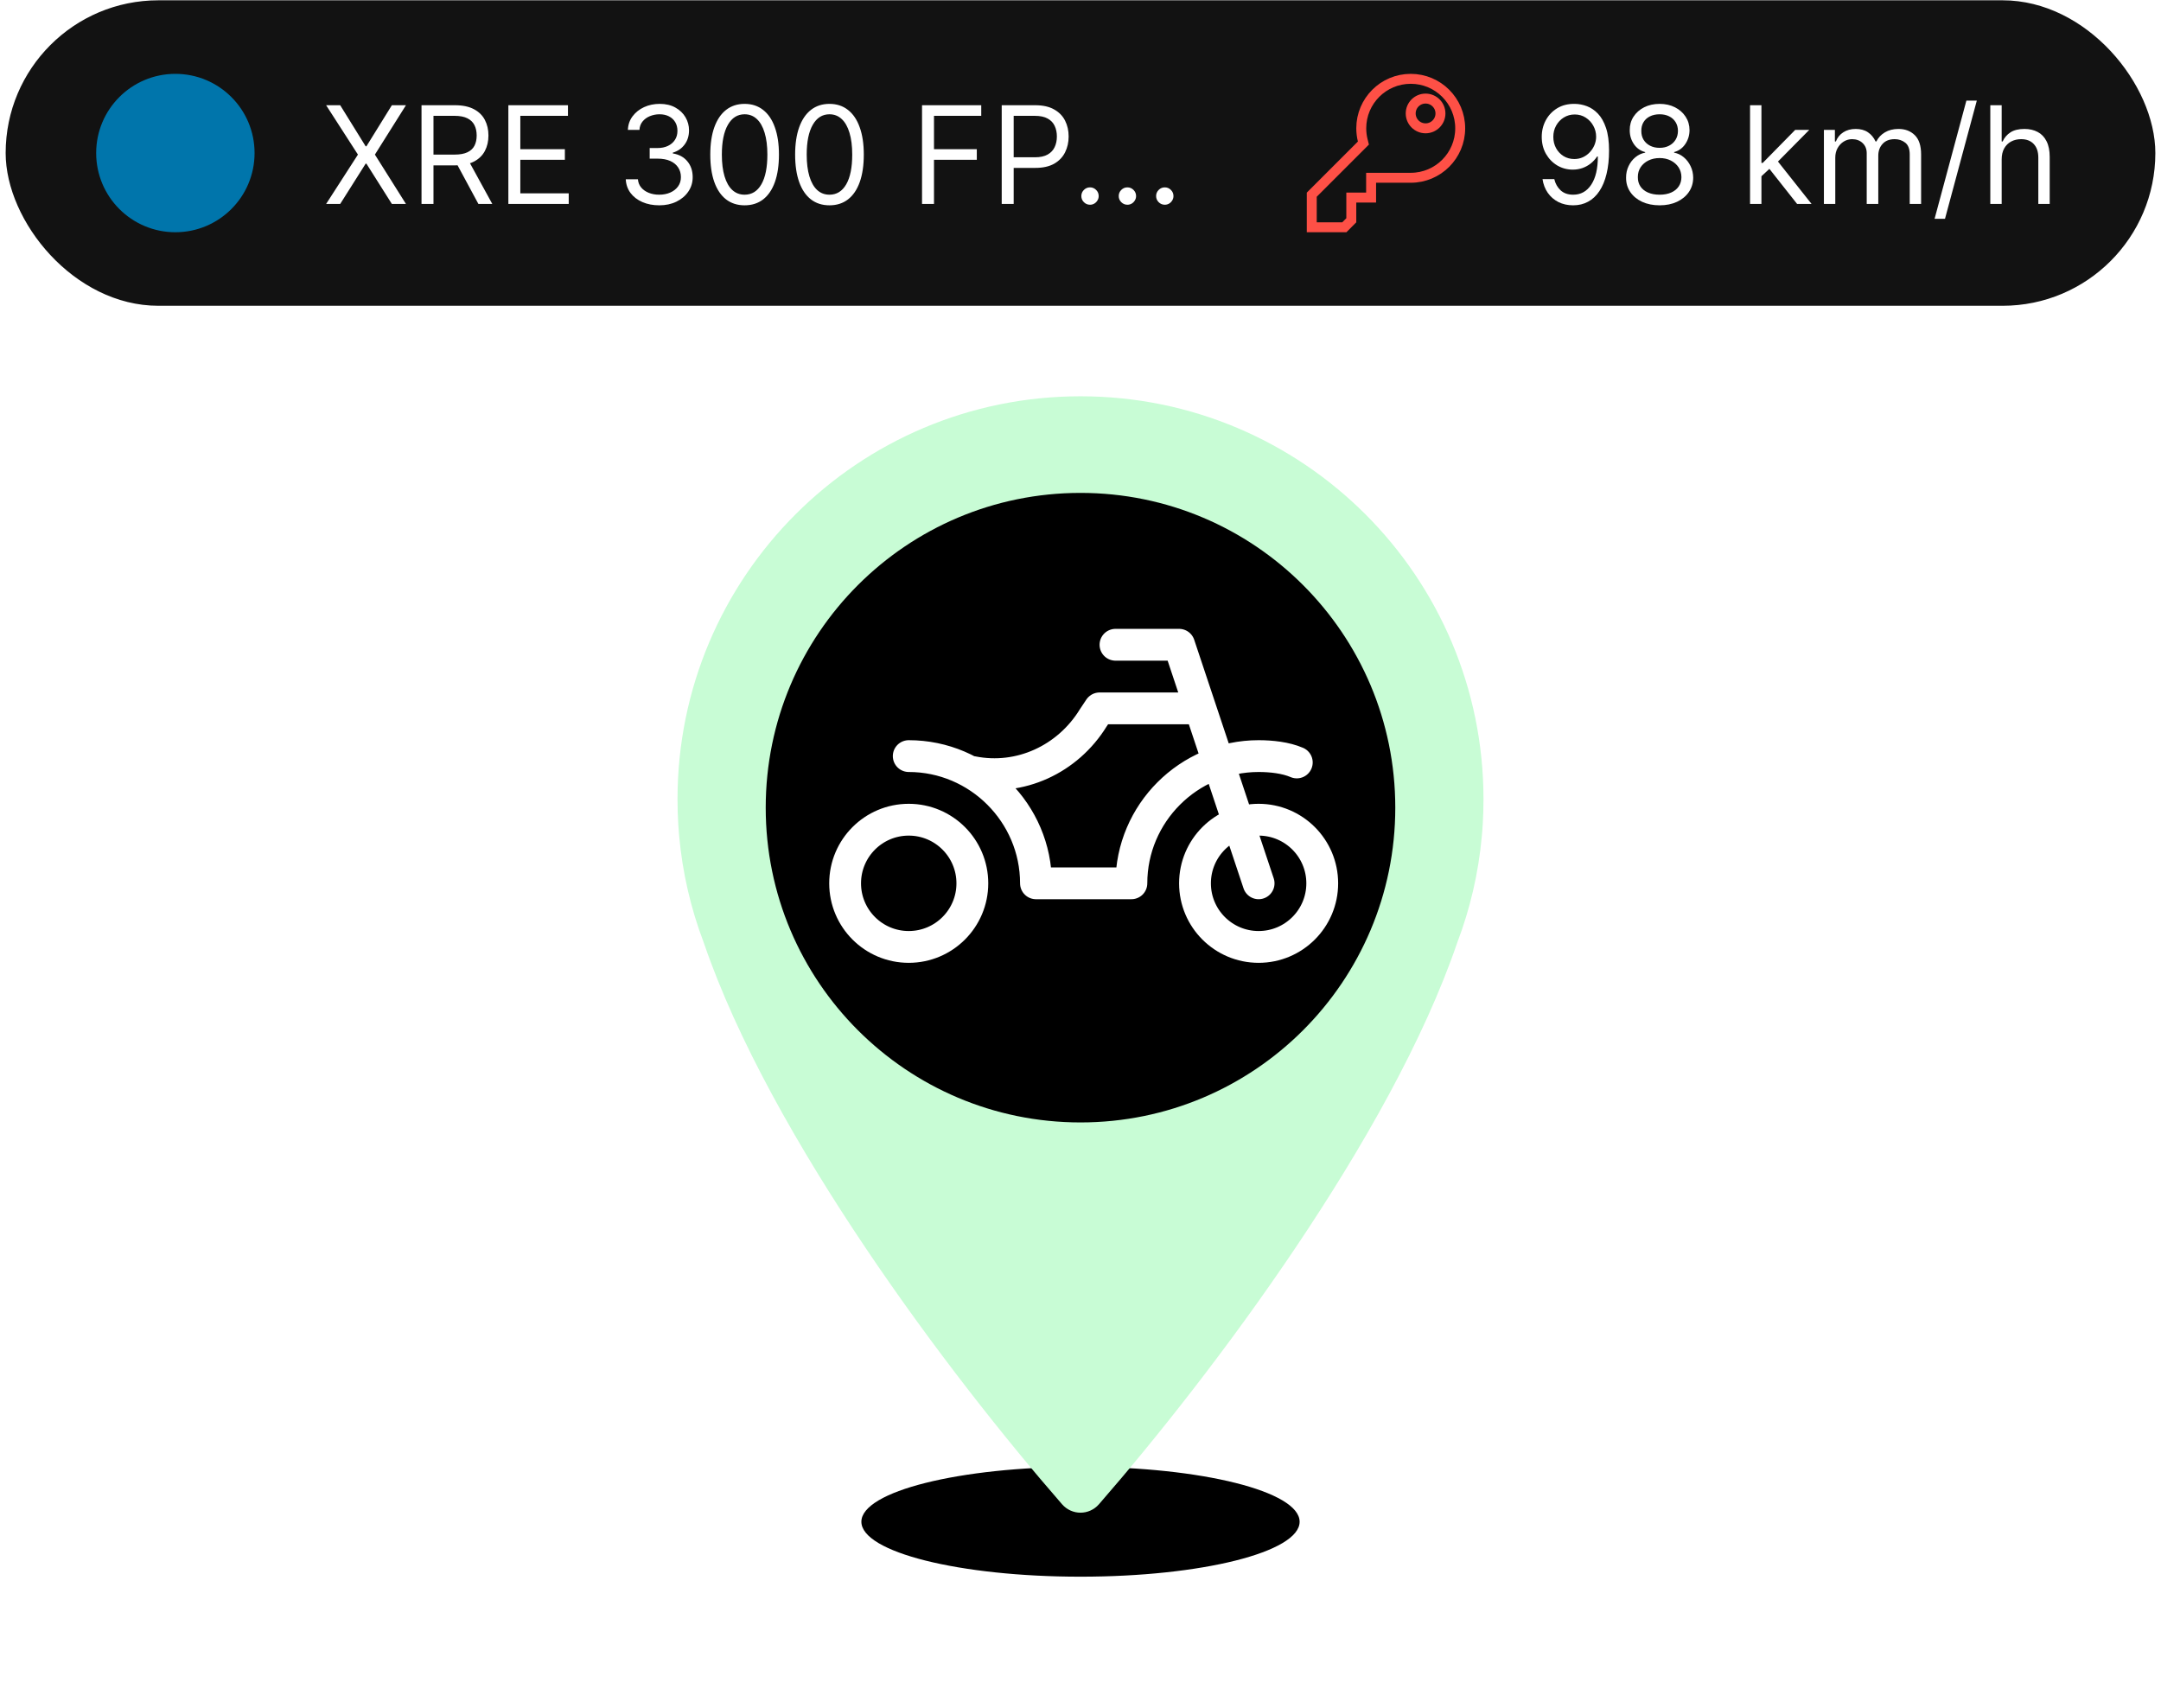 <svg width="191" height="151" viewBox="0 0 191 151" fill="none" xmlns="http://www.w3.org/2000/svg">
<rect x="0.5" y="0.027" width="190" height="27" rx="13.5" fill="#121212"/>
<circle cx="15.5" cy="13.527" r="7" fill="#0075AB"/>
<path d="M30.068 9.3L32.318 12.931H32.386L34.636 9.3H35.881L33.136 13.664L35.881 18.027H34.636L32.386 14.465H32.318L30.068 18.027H28.824L31.636 13.664L28.824 9.3H30.068ZM37.256 18.027V9.3H40.205C40.887 9.3 41.446 9.417 41.884 9.649C42.321 9.88 42.645 10.196 42.855 10.6C43.066 11.003 43.171 11.462 43.171 11.976C43.171 12.49 43.066 12.946 42.855 13.344C42.645 13.742 42.323 14.054 41.888 14.282C41.453 14.506 40.898 14.618 40.222 14.618H37.836V13.664H40.188C40.654 13.664 41.029 13.595 41.313 13.459C41.6 13.323 41.807 13.13 41.935 12.88C42.066 12.627 42.131 12.326 42.131 11.976C42.131 11.627 42.066 11.321 41.935 11.06C41.804 10.799 41.596 10.597 41.309 10.455C41.022 10.31 40.642 10.238 40.171 10.238H38.313V18.027H37.256ZM41.364 14.107L43.512 18.027H42.284L40.171 14.107H41.364ZM44.932 18.027V9.3H50.199V10.238H45.989V13.186H49.926V14.124H45.989V17.09H50.267V18.027H44.932ZM58.274 18.147C57.712 18.147 57.21 18.05 56.77 17.857C56.332 17.664 55.984 17.395 55.726 17.052C55.47 16.705 55.331 16.303 55.308 15.845H56.382C56.405 16.127 56.501 16.37 56.672 16.574C56.842 16.776 57.065 16.932 57.341 17.043C57.617 17.154 57.922 17.209 58.257 17.209C58.632 17.209 58.965 17.144 59.254 17.013C59.544 16.883 59.771 16.701 59.936 16.468C60.101 16.235 60.183 15.965 60.183 15.658C60.183 15.337 60.104 15.054 59.945 14.81C59.785 14.563 59.553 14.37 59.246 14.23C58.939 14.091 58.564 14.022 58.121 14.022H57.422V13.084H58.121C58.467 13.084 58.771 13.022 59.033 12.897C59.297 12.772 59.503 12.595 59.651 12.368C59.801 12.141 59.876 11.874 59.876 11.567C59.876 11.272 59.811 11.015 59.68 10.796C59.55 10.577 59.365 10.407 59.126 10.284C58.891 10.162 58.612 10.101 58.291 10.101C57.99 10.101 57.706 10.157 57.439 10.267C57.175 10.375 56.959 10.533 56.791 10.74C56.624 10.945 56.533 11.192 56.519 11.482H55.496C55.513 11.024 55.651 10.624 55.909 10.28C56.168 9.934 56.506 9.664 56.923 9.471C57.344 9.277 57.805 9.181 58.308 9.181C58.848 9.181 59.311 9.29 59.697 9.509C60.084 9.725 60.381 10.01 60.588 10.365C60.795 10.72 60.899 11.104 60.899 11.516C60.899 12.008 60.77 12.427 60.511 12.773C60.256 13.12 59.908 13.36 59.467 13.493V13.561C60.019 13.652 60.449 13.887 60.758 14.265C61.068 14.64 61.223 15.104 61.223 15.658C61.223 16.133 61.094 16.559 60.835 16.936C60.58 17.311 60.23 17.607 59.787 17.823C59.344 18.039 58.84 18.147 58.274 18.147ZM65.812 18.147C65.171 18.147 64.624 17.972 64.172 17.622C63.72 17.27 63.375 16.76 63.136 16.093C62.898 15.422 62.778 14.613 62.778 13.664C62.778 12.72 62.898 11.915 63.136 11.248C63.378 10.577 63.724 10.066 64.176 9.713C64.631 9.358 65.176 9.181 65.812 9.181C66.449 9.181 66.993 9.358 67.445 9.713C67.899 10.066 68.246 10.577 68.484 11.248C68.726 11.915 68.847 12.72 68.847 13.664C68.847 14.613 68.727 15.422 68.489 16.093C68.25 16.76 67.905 17.27 67.453 17.622C67.001 17.972 66.454 18.147 65.812 18.147ZM65.812 17.209C66.449 17.209 66.943 16.902 67.296 16.289C67.648 15.675 67.824 14.8 67.824 13.664C67.824 12.908 67.743 12.265 67.581 11.733C67.422 11.202 67.192 10.797 66.891 10.519C66.592 10.24 66.233 10.101 65.812 10.101C65.182 10.101 64.689 10.412 64.334 11.034C63.979 11.654 63.801 12.53 63.801 13.664C63.801 14.419 63.881 15.061 64.04 15.59C64.199 16.118 64.428 16.52 64.726 16.796C65.027 17.071 65.389 17.209 65.812 17.209ZM73.312 18.147C72.671 18.147 72.124 17.972 71.672 17.622C71.22 17.27 70.875 16.76 70.636 16.093C70.398 15.422 70.278 14.613 70.278 13.664C70.278 12.72 70.398 11.915 70.636 11.248C70.878 10.577 71.224 10.066 71.676 9.713C72.131 9.358 72.676 9.181 73.312 9.181C73.949 9.181 74.493 9.358 74.945 9.713C75.399 10.066 75.746 10.577 75.984 11.248C76.226 11.915 76.347 12.72 76.347 13.664C76.347 14.613 76.227 15.422 75.989 16.093C75.75 16.76 75.405 17.27 74.953 17.622C74.501 17.972 73.954 18.147 73.312 18.147ZM73.312 17.209C73.949 17.209 74.443 16.902 74.796 16.289C75.148 15.675 75.324 14.8 75.324 13.664C75.324 12.908 75.243 12.265 75.081 11.733C74.922 11.202 74.692 10.797 74.391 10.519C74.092 10.24 73.733 10.101 73.312 10.101C72.682 10.101 72.189 10.412 71.834 11.034C71.479 11.654 71.301 12.53 71.301 13.664C71.301 14.419 71.381 15.061 71.54 15.59C71.699 16.118 71.928 16.52 72.226 16.796C72.527 17.071 72.889 17.209 73.312 17.209ZM81.494 18.027V9.3H86.727V10.238H82.551V13.186H86.335V14.124H82.551V18.027H81.494ZM88.537 18.027V9.3H91.486C92.171 9.3 92.731 9.424 93.165 9.671C93.603 9.915 93.927 10.246 94.137 10.664C94.347 11.081 94.452 11.547 94.452 12.061C94.452 12.576 94.347 13.043 94.137 13.463C93.929 13.884 93.608 14.219 93.174 14.469C92.739 14.716 92.182 14.84 91.503 14.84H89.39V13.902H91.469C91.938 13.902 92.314 13.821 92.598 13.659C92.882 13.498 93.088 13.279 93.216 13.003C93.347 12.725 93.412 12.411 93.412 12.061C93.412 11.712 93.347 11.399 93.216 11.124C93.088 10.848 92.881 10.633 92.594 10.476C92.307 10.317 91.927 10.238 91.452 10.238H89.594V18.027H88.537ZM96.341 18.096C96.131 18.096 95.95 18.02 95.8 17.87C95.649 17.719 95.574 17.539 95.574 17.328C95.574 17.118 95.649 16.938 95.8 16.787C95.95 16.637 96.131 16.561 96.341 16.561C96.551 16.561 96.731 16.637 96.882 16.787C97.033 16.938 97.108 17.118 97.108 17.328C97.108 17.468 97.072 17.596 97.001 17.712C96.933 17.828 96.841 17.922 96.724 17.993C96.611 18.061 96.483 18.096 96.341 18.096ZM99.646 18.096C99.435 18.096 99.255 18.02 99.104 17.87C98.954 17.719 98.879 17.539 98.879 17.328C98.879 17.118 98.954 16.938 99.104 16.787C99.255 16.637 99.435 16.561 99.646 16.561C99.856 16.561 100.036 16.637 100.187 16.787C100.337 16.938 100.413 17.118 100.413 17.328C100.413 17.468 100.377 17.596 100.306 17.712C100.238 17.828 100.146 17.922 100.029 17.993C99.915 18.061 99.788 18.096 99.646 18.096ZM102.95 18.096C102.74 18.096 102.56 18.02 102.409 17.87C102.259 17.719 102.183 17.539 102.183 17.328C102.183 17.118 102.259 16.938 102.409 16.787C102.56 16.637 102.74 16.561 102.95 16.561C103.161 16.561 103.341 16.637 103.491 16.787C103.642 16.938 103.717 17.118 103.717 17.328C103.717 17.468 103.682 17.596 103.611 17.712C103.543 17.828 103.45 17.922 103.334 17.993C103.22 18.061 103.092 18.096 102.95 18.096Z" fill="white"/>
<path d="M121.625 15.713H121.185V16.152V17.463H119.875H119.435V17.902V19.47L118.818 20.088H115.94V17.209L120.329 12.82L120.505 12.644L120.445 12.403C120.36 12.063 120.315 11.707 120.315 11.34C120.315 8.925 122.272 6.967 124.688 6.967C127.103 6.967 129.06 8.925 129.06 11.34C129.06 13.755 127.103 15.713 124.688 15.713H121.625ZM126 11.342C126.726 11.342 127.315 10.753 127.315 10.027C127.315 9.301 126.726 8.713 126 8.713C125.274 8.713 124.685 9.301 124.685 10.027C124.685 10.753 125.274 11.342 126 11.342Z" stroke="#FE5046" stroke-width="0.879"/>
<path d="M139.182 9.181C139.54 9.184 139.898 9.252 140.256 9.385C140.614 9.519 140.94 9.74 141.236 10.05C141.531 10.357 141.768 10.776 141.947 11.307C142.126 11.838 142.216 12.505 142.216 13.306C142.216 14.081 142.142 14.77 141.994 15.373C141.849 15.972 141.639 16.478 141.364 16.89C141.091 17.302 140.759 17.614 140.366 17.827C139.977 18.04 139.537 18.147 139.045 18.147C138.557 18.147 138.121 18.05 137.737 17.857C137.357 17.661 137.044 17.39 136.8 17.043C136.558 16.694 136.403 16.289 136.335 15.829H137.375C137.469 16.229 137.655 16.56 137.933 16.821C138.214 17.08 138.585 17.209 139.045 17.209C139.719 17.209 140.25 16.915 140.639 16.327C141.031 15.739 141.227 14.908 141.227 13.834H141.159C141 14.073 140.811 14.279 140.592 14.452C140.374 14.625 140.131 14.759 139.864 14.853C139.597 14.946 139.313 14.993 139.011 14.993C138.511 14.993 138.053 14.87 137.635 14.623C137.22 14.373 136.888 14.03 136.638 13.595C136.391 13.158 136.267 12.658 136.267 12.095C136.267 11.561 136.386 11.073 136.625 10.63C136.866 10.184 137.205 9.828 137.639 9.564C138.077 9.3 138.591 9.172 139.182 9.181ZM139.182 10.118C138.824 10.118 138.501 10.208 138.214 10.387C137.93 10.563 137.705 10.802 137.537 11.103C137.372 11.401 137.29 11.732 137.29 12.095C137.29 12.459 137.369 12.79 137.528 13.088C137.69 13.384 137.911 13.62 138.189 13.796C138.47 13.969 138.79 14.056 139.148 14.056C139.418 14.056 139.669 14.003 139.902 13.898C140.135 13.79 140.338 13.644 140.511 13.459C140.688 13.272 140.825 13.06 140.925 12.824C141.024 12.586 141.074 12.337 141.074 12.079C141.074 11.738 140.991 11.418 140.827 11.12C140.665 10.821 140.44 10.58 140.153 10.395C139.869 10.211 139.545 10.118 139.182 10.118ZM146.687 18.147C146.102 18.147 145.585 18.043 145.136 17.836C144.69 17.625 144.342 17.337 144.092 16.971C143.842 16.601 143.718 16.181 143.721 15.709C143.718 15.34 143.791 14.999 143.939 14.686C144.086 14.371 144.288 14.108 144.544 13.898C144.802 13.685 145.091 13.55 145.409 13.493V13.442C144.991 13.334 144.659 13.1 144.412 12.739C144.164 12.375 144.042 11.962 144.045 11.499C144.042 11.056 144.154 10.659 144.382 10.31C144.609 9.961 144.922 9.685 145.319 9.483C145.72 9.282 146.176 9.181 146.687 9.181C147.193 9.181 147.645 9.282 148.042 9.483C148.44 9.685 148.752 9.961 148.98 10.31C149.21 10.659 149.326 11.056 149.329 11.499C149.326 11.962 149.2 12.375 148.95 12.739C148.703 13.1 148.375 13.334 147.966 13.442V13.493C148.281 13.55 148.565 13.685 148.818 13.898C149.071 14.108 149.272 14.371 149.423 14.686C149.574 14.999 149.65 15.34 149.653 15.709C149.65 16.181 149.522 16.601 149.27 16.971C149.02 17.337 148.672 17.625 148.225 17.836C147.782 18.043 147.27 18.147 146.687 18.147ZM146.687 17.209C147.082 17.209 147.423 17.145 147.71 17.017C147.997 16.89 148.218 16.709 148.375 16.476C148.531 16.243 148.61 15.97 148.613 15.658C148.61 15.329 148.525 15.037 148.358 14.784C148.19 14.532 147.961 14.333 147.672 14.188C147.385 14.043 147.056 13.97 146.687 13.97C146.315 13.97 145.983 14.043 145.69 14.188C145.4 14.333 145.172 14.532 145.004 14.784C144.839 15.037 144.758 15.329 144.761 15.658C144.758 15.97 144.833 16.243 144.987 16.476C145.143 16.709 145.366 16.89 145.656 17.017C145.946 17.145 146.289 17.209 146.687 17.209ZM146.687 13.067C147 13.067 147.277 13.005 147.518 12.88C147.762 12.755 147.954 12.58 148.093 12.355C148.233 12.131 148.304 11.868 148.306 11.567C148.304 11.272 148.234 11.015 148.098 10.796C147.961 10.574 147.772 10.404 147.531 10.284C147.289 10.162 147.008 10.101 146.687 10.101C146.36 10.101 146.075 10.162 145.831 10.284C145.586 10.404 145.397 10.574 145.264 10.796C145.13 11.015 145.065 11.272 145.068 11.567C145.065 11.868 145.132 12.131 145.268 12.355C145.407 12.58 145.599 12.755 145.843 12.88C146.088 13.005 146.369 13.067 146.687 13.067ZM155.616 15.641L155.599 14.397H155.803L158.667 11.482H159.911L156.86 14.567H156.775L155.616 15.641ZM154.678 18.027V9.3H155.684V18.027H154.678ZM158.837 18.027L156.281 14.789L156.996 14.09L160.116 18.027H158.837ZM161.206 18.027V11.482H162.177V12.505H162.262C162.399 12.155 162.619 11.884 162.923 11.691C163.227 11.495 163.592 11.397 164.018 11.397C164.45 11.397 164.809 11.495 165.096 11.691C165.386 11.884 165.612 12.155 165.774 12.505H165.842C166.01 12.166 166.261 11.898 166.596 11.699C166.931 11.498 167.333 11.397 167.802 11.397C168.387 11.397 168.866 11.58 169.238 11.946C169.61 12.31 169.797 12.877 169.797 13.647V18.027H168.791V13.647C168.791 13.164 168.659 12.819 168.395 12.611C168.13 12.404 167.819 12.3 167.461 12.3C167.001 12.3 166.645 12.439 166.392 12.718C166.139 12.993 166.012 13.343 166.012 13.766V18.027H164.99V13.544C164.99 13.172 164.869 12.873 164.627 12.645C164.386 12.415 164.075 12.3 163.694 12.3C163.433 12.3 163.189 12.37 162.961 12.509C162.737 12.648 162.555 12.841 162.416 13.088C162.279 13.333 162.211 13.615 162.211 13.936V18.027H161.206ZM174.721 8.891L171.908 19.34H170.988L173.8 8.891H174.721ZM176.918 14.09V18.027H175.913V9.3H176.918V12.505H177.004C177.157 12.166 177.387 11.898 177.694 11.699C178.004 11.498 178.415 11.397 178.93 11.397C179.376 11.397 179.766 11.486 180.102 11.665C180.437 11.841 180.697 12.113 180.881 12.479C181.069 12.843 181.163 13.306 181.163 13.868V18.027H180.157V13.936C180.157 13.416 180.022 13.015 179.752 12.73C179.485 12.444 179.114 12.3 178.64 12.3C178.31 12.3 178.015 12.37 177.754 12.509C177.495 12.648 177.29 12.851 177.14 13.118C176.992 13.385 176.918 13.709 176.918 14.09Z" fill="white"/>
<g filter="url(#filter0_f_1853_1377)">
<ellipse cx="95.5" cy="134.504" rx="19.367" ry="4.856" fill="black"/>
</g>
<path d="M131.054 72.812C131.097 72.095 131.118 71.373 131.118 70.646C131.118 50.974 115.172 35.027 95.5 35.027C75.829 35.027 59.882 50.974 59.882 70.646C59.882 71.401 59.905 72.15 59.951 72.894C59.969 73.201 59.992 73.51 60.021 73.822C60.315 77.141 61.063 80.328 62.203 83.322C68.088 100.543 83.958 121.581 93.866 132.954C94.736 133.953 96.264 133.953 97.134 132.954C107.044 121.578 122.918 100.534 128.801 83.311C129.928 80.349 130.672 77.196 130.97 73.916C131.006 73.544 131.034 73.176 131.054 72.812Z" fill="#C8FCD5"/>
<circle cx="95.5" cy="71.388" r="27.822" fill="black"/>
<path d="M98.592 56.989H104.215L111.243 78.074M80.318 66.829C86.503 66.829 91.564 71.889 91.564 78.074H99.998C99.998 71.889 105.058 66.829 111.243 66.829C112.367 66.829 113.633 66.969 114.617 67.391M105.62 62.612H97.186L96.624 63.455C94.375 67.11 90.158 69.078 85.941 68.234M116.866 78.075C116.866 81.18 114.348 83.697 111.243 83.697C108.138 83.697 105.62 81.18 105.62 78.075C105.62 74.969 108.138 72.452 111.243 72.452C114.348 72.452 116.866 74.969 116.866 78.075ZM85.941 78.075C85.941 81.18 83.424 83.697 80.318 83.697C77.213 83.697 74.696 81.18 74.696 78.075C74.696 74.969 77.213 72.452 80.318 72.452C83.424 72.452 85.941 74.969 85.941 78.075Z" stroke="white" stroke-width="2.811" stroke-miterlimit="10" stroke-linecap="round" stroke-linejoin="round"/>
<defs>
<filter id="filter0_f_1853_1377" x="64.733" y="118.247" width="61.533" height="32.513" filterUnits="userSpaceOnUse" color-interpolation-filters="sRGB">
<feFlood flood-opacity="0" result="BackgroundImageFix"/>
<feBlend mode="normal" in="SourceGraphic" in2="BackgroundImageFix" result="shape"/>
<feGaussianBlur stdDeviation="5.7" result="effect1_foregroundBlur_1853_1377"/>
</filter>
</defs>
</svg>
